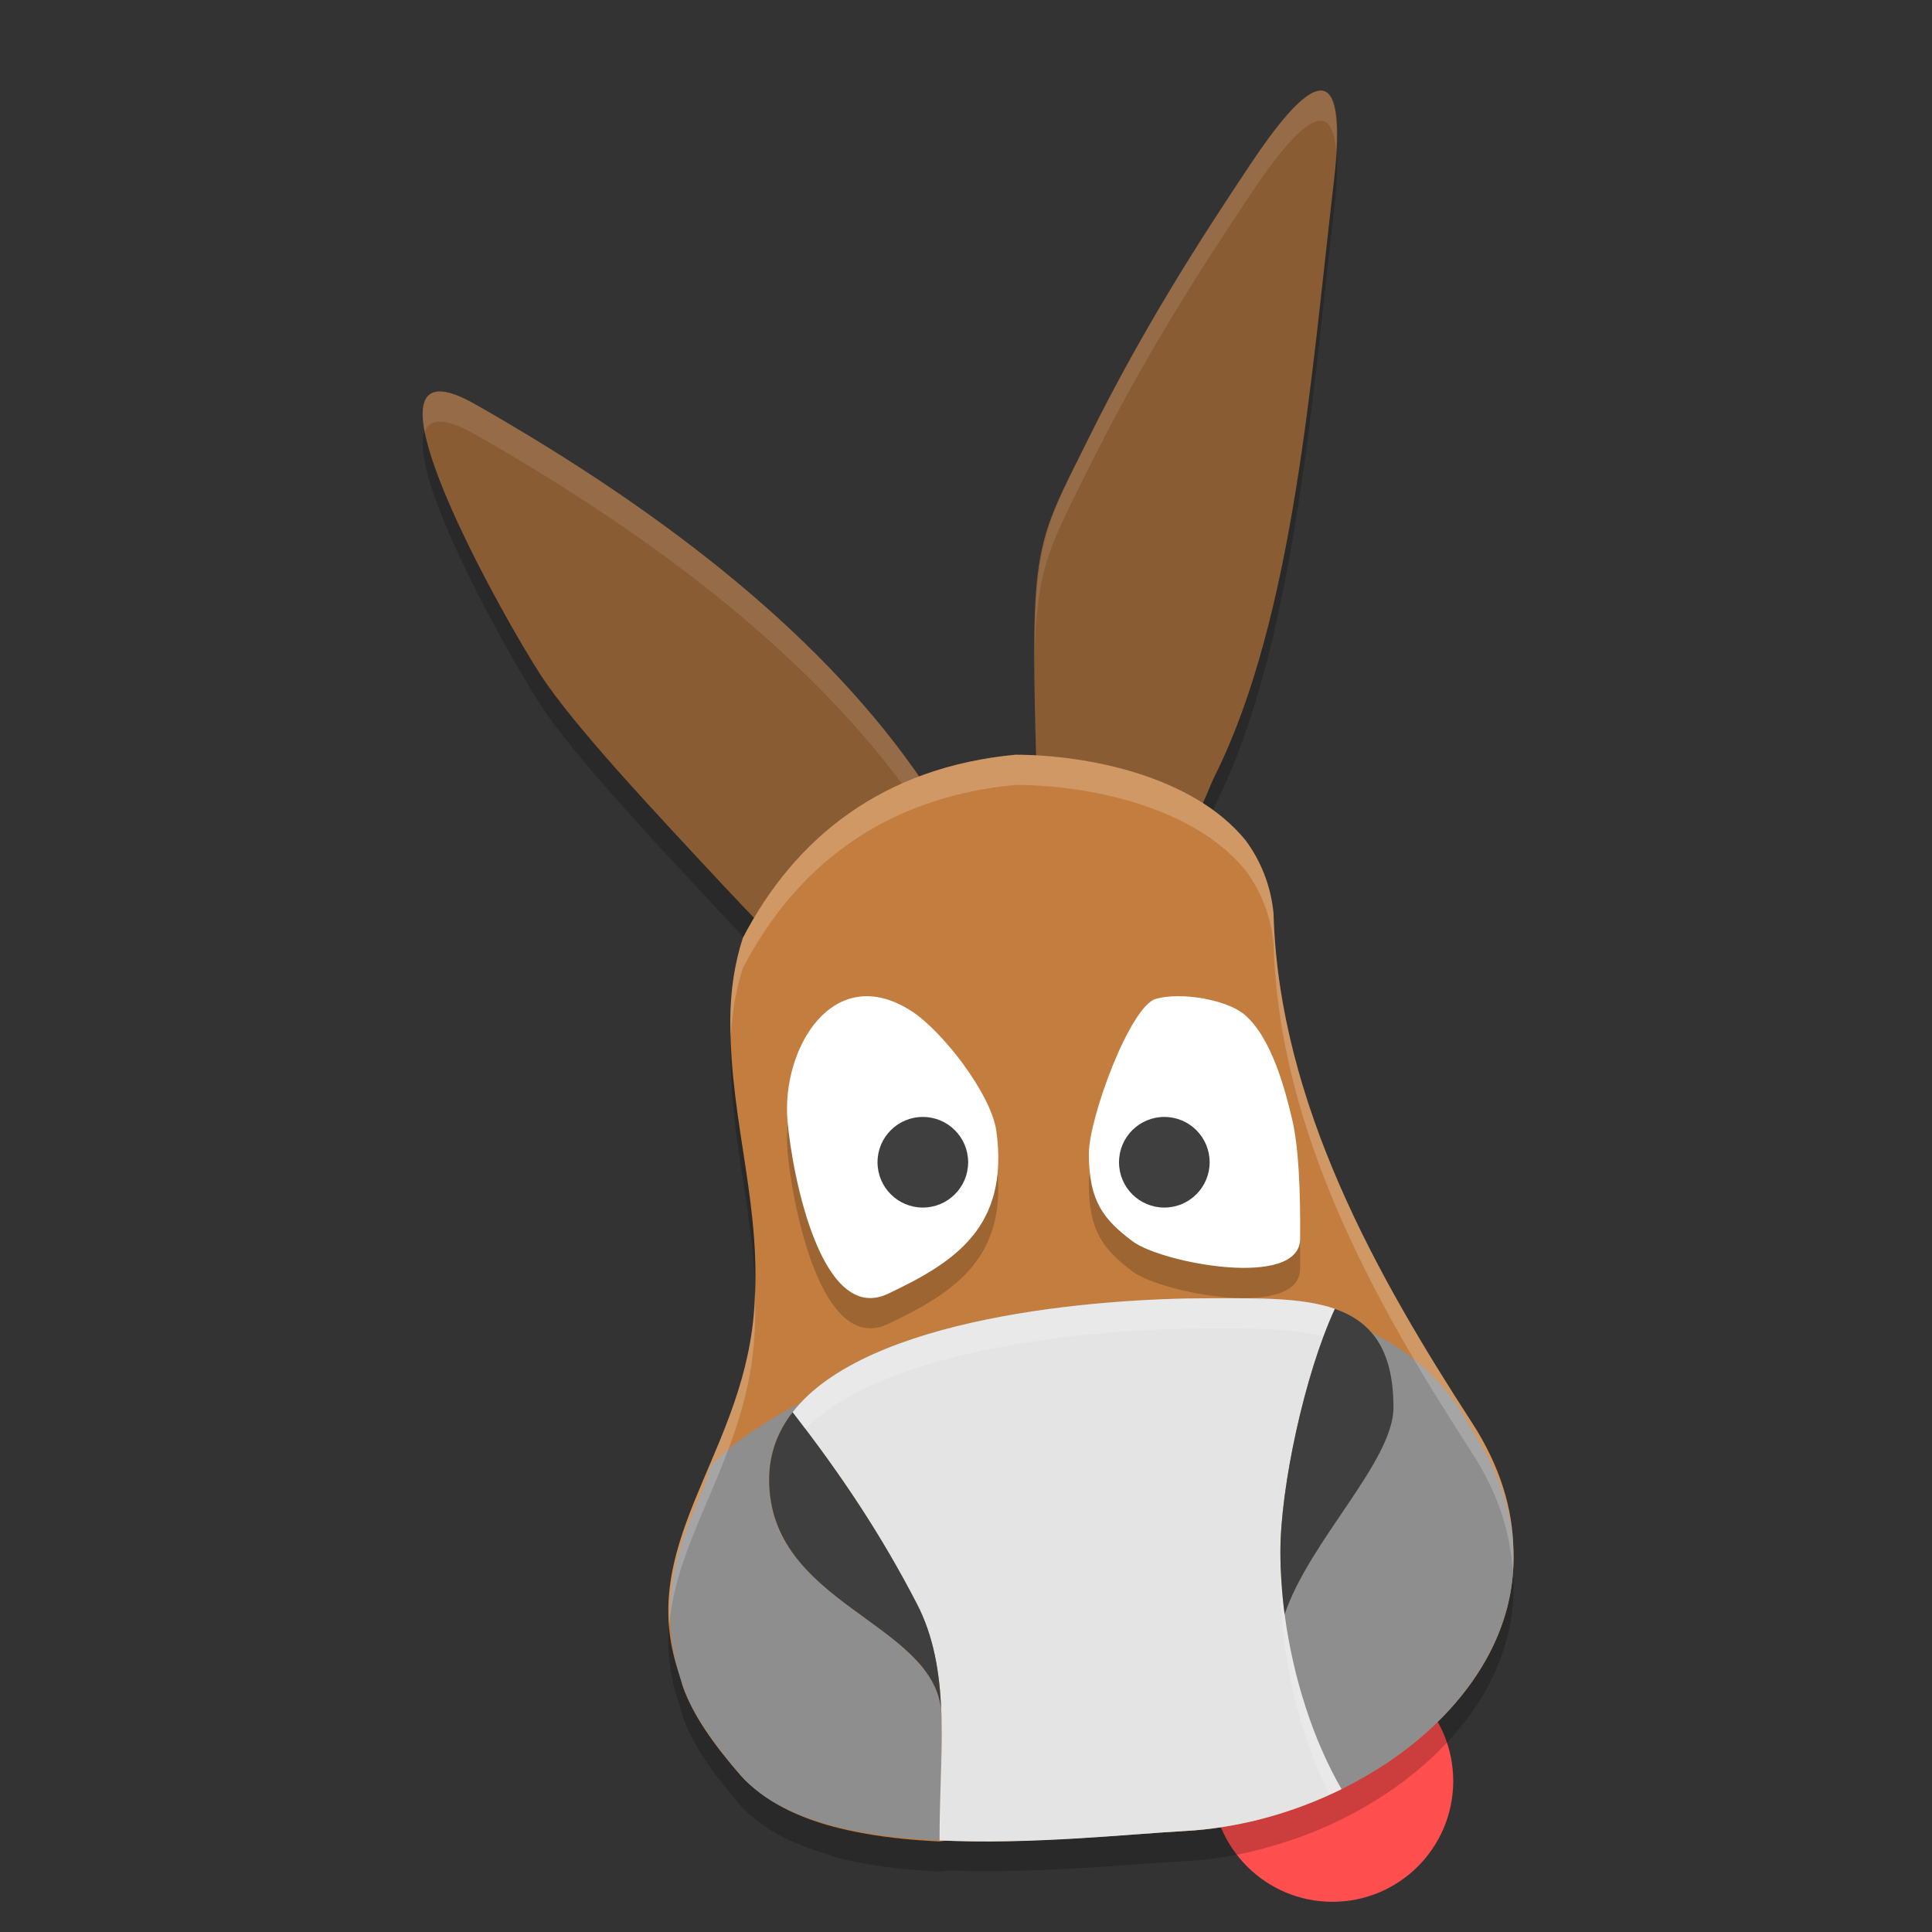<svg xmlns="http://www.w3.org/2000/svg" width="64" height="64" version="1">
 <rect width="100%" height="100%" fill="#333333" stroke="none"/>
 <circle style="fill:#ff4e4e" cx="44.14" cy="59" r="4"/>
 <path style="opacity:0.2" d="m 43.757,4 c -0.591,-0.008 -1.556,1.277 -2.324,2.426 -1.75,2.62 -3.581,5.485 -5.371,9.094 -1.738,3.504 -1.928,3.533 -1.738,10.531 -0.22,-0.011 -0.465,-0.05 -0.672,-0.051 -1.176,0.109 -2.238,0.368 -3.207,0.734 -3.216,-4.662 -8.387,-8.749 -14.692,-12.34 -0.553,-0.315 -0.955,-0.444 -1.234,-0.426 -1.953,0.125 2.164,7.491 3.375,9.363 1.099,1.699 3.826,4.595 6.008,6.938 0.398,0.427 0.747,0.791 1.09,1.148 -0.129,0.218 -0.265,0.429 -0.383,0.656 -0.268,0.83 -0.414,1.75 -0.414,2.758 0,3.485 1.089,6.179 0.777,9.719 -0.423,4.798 -4.025,7.695 -2.426,12.031 0.033,0.106 0.043,0.201 0.082,0.309 0.33,0.917 0.987,1.866 1.91,2.926 0.149,0.172 0.326,0.322 0.508,0.469 0.009,0.007 0.022,0.012 0.031,0.019 0.317,0.253 0.679,0.47 1.078,0.656 0.153,0.074 0.317,0.138 0.48,0.203 0.195,0.074 0.398,0.141 0.605,0.203 0.201,0.063 0.377,0.148 0.59,0.199 0.754,0.184 1.574,0.303 2.418,0.375 0.287,0.024 0.575,0.044 0.867,0.059 l 0.25,-0.031 c 0.051,0.002 0.102,-0.002 0.152,0 2.914,0.099 5.942,-0.22 7.727,-0.316 0.001,-6.9e-5 0.003,7.2e-5 0.004,0 0.433,-0.023 0.867,-0.067 1.301,-0.137 0.67,-0.107 1.333,-0.272 1.984,-0.48 0.001,-3.7e-4 0.003,3.72e-4 0.004,0 0.652,-0.209 1.292,-0.464 1.902,-0.766 0.527,-0.26 1.032,-0.553 1.512,-0.875 0,0 0.004,0 0.004,0 0.34,-0.228 0.667,-0.474 0.977,-0.73 0.931,-0.771 1.715,-1.662 2.273,-2.645 0.157,-0.276 0.294,-0.562 0.414,-0.852 0.123,-0.297 0.224,-0.6 0.305,-0.91 0.077,-0.296 0.136,-0.596 0.172,-0.902 4.53e-4,-0.004 -4.46e-4,-0.008 0,-0.012 0.035,-0.308 0.049,-0.621 0.039,-0.938 -1.17e-4,-0.004 1.21e-4,-0.008 0,-0.012 -3.81e-4,-0.012 4.43e-4,-0.023 0,-0.035 -0.016,-1.352 -0.433,-2.781 -1.375,-4.234 -3.07,-4.735 -6.401,-10.545 -6.574,-16.875 -0.093,-0.922 -0.421,-1.728 -0.926,-2.414 -0.396,-0.485 -0.887,-0.885 -1.43,-1.23 0.14,-0.299 0.283,-0.644 0.414,-0.906 2.627,-5.272 3.192,-13.3 3.941,-19.668 0.263,-2.238 0.03,-3.025 -0.43,-3.031 z"/>
 <path style="fill:#895c33" d="m 43.758,3 c -0.591,-0.008 -1.557,1.276 -2.325,2.426 -1.75,2.62 -3.582,5.485 -5.372,9.094 -1.78,3.589 -1.943,3.42 -1.731,10.945 1.33,0.074 4.147,0.774 5.388,1.395 0.181,-0.312 0.359,-0.826 0.526,-1.162 2.627,-5.272 3.191,-13.301 3.941,-19.669 0.263,-2.238 0.032,-3.025 -0.428,-3.031 z M 14.518,12.968 c -1.953,0.125 2.163,7.491 3.374,9.364 1.099,1.699 3.827,4.594 6.009,6.937 0.468,0.502 0.885,0.937 1.281,1.349 0,0 0.255,0.351 0.421,0.201 0.941,-0.851 4,-4.157 5.168,-4.606 L 30.616,25.969 C 27.413,21.208 22.164,17.047 15.752,13.396 15.199,13.081 14.797,12.95 14.518,12.968 Z"/>
 <path style="opacity:0.1;fill:#ffffff" d="m 43.757,3 c -0.591,-0.008 -1.556,1.277 -2.324,2.426 -1.75,2.62 -3.583,5.485 -5.373,9.094 -1.407,2.837 -1.788,3.476 -1.787,7.273 0.064,-3.013 0.497,-3.672 1.787,-6.273 1.79,-3.609 3.623,-6.474 5.373,-9.094 0.768,-1.149 1.733,-2.434 2.324,-2.426 0.273,0.004 0.449,0.333 0.506,1.025 0.079,-1.435 -0.128,-2.02 -0.506,-2.025 z M 14.517,12.969 c -0.505,0.032 -0.599,0.553 -0.447,1.334 0.076,-0.197 0.216,-0.319 0.447,-0.334 0.279,-0.018 0.682,0.113 1.234,0.428 6.195,3.528 11.289,7.536 14.516,12.098 0.19,-0.129 0.363,-0.227 0.504,-0.281 l -0.154,-0.244 c -3.203,-4.761 -8.454,-8.921 -14.865,-12.572 -0.553,-0.315 -0.955,-0.446 -1.234,-0.428 z"/>
 <path style="fill:#c37e3f" d="m 33.651,25 c -4.407,0.41 -7.321,2.751 -9.045,6.074 -0.268,0.83 -0.413,1.751 -0.413,2.758 0,3.485 1.089,6.176 0.777,9.717 -0.423,4.798 -4.023,7.695 -2.424,12.032 0.033,0.106 0.043,0.203 0.082,0.311 0.33,0.917 0.987,1.867 1.91,2.926 0.149,0.172 0.327,0.321 0.509,0.468 0.725,0.599 1.682,1.014 2.785,1.282 0.754,0.184 1.572,0.304 2.416,0.376 0.287,0.024 0.578,0.042 0.87,0.057 l 0.249,-0.032 c 2.962,0.116 6.065,-0.216 7.879,-0.314 0.433,-0.023 0.869,-0.071 1.302,-0.141 1.34,-0.214 2.663,-0.643 3.882,-1.244 h 0.008 c 0.059,-0.03 0.111,-0.069 0.17,-0.1 0.464,-0.238 0.92,-0.49 1.346,-0.776 1.364,-0.915 2.505,-2.065 3.25,-3.375 0.636,-1.118 0.979,-2.354 0.93,-3.659 -0.016,-1.352 -0.431,-2.779 -1.373,-4.232 -3.07,-4.735 -6.401,-10.548 -6.574,-16.878 -0.093,-0.922 -0.42,-1.726 -0.925,-2.412 -1.733,-2.125 -5.194,-2.826 -7.611,-2.837 z"/>
 <path style="fill:#8e8e8e" d="m 40.053,43.007 c 1.593,0 3.066,-0.034 4.166,0.35 1.187,0.414 1.94,1.314 1.94,3.266 0,1.786 -2.778,4.405 -3.605,6.853 0.278,2.103 0.954,4.186 1.885,5.792 0.527,-0.26 1.034,-0.553 1.514,-0.875 1.363,-0.915 2.504,-2.065 3.248,-3.375 1.256,-2.211 1.385,-4.878 -0.443,-7.64 -4.43,-8.63 -21.908,-2.455 -25.23,1.194 -0.171,1.16 -2.201,3.677 -0.889,7.322 0.33,0.917 0.986,1.865 1.909,2.925 0.746,0.856 1.915,1.396 3.293,1.725 0.754,0.18 1.57,0.296 2.413,0.367 0.287,0.024 0.577,0.043 0.869,0.057 -0.002,-1.348 0.095,-2.691 0.066,-3.973 -0.003,-0.111 -0.006,-0.223 -0.011,-0.333 -0.29,-2.943 -5.702,-3.509 -5.702,-7.645 0,-0.858 0.284,-1.597 0.777,-2.233 2.453,-3.16 10.085,-3.776 13.797,-3.776 v 0 z"/>
 <path style="fill:#e4e4e4" d="m 40.053,43.007 c -3.713,0 -11.344,0.616 -13.797,3.776 1.65,2.126 2.947,4.086 4.119,6.35 0.557,1.076 0.753,2.27 0.805,3.528 0.011,0.108 0.014,0.219 0.011,0.333 0.029,1.282 -0.068,2.625 -0.066,3.973 3.034,0.146 6.259,-0.211 8.123,-0.312 0.433,-0.023 0.868,-0.07 1.302,-0.14 1.342,-0.215 2.67,-0.644 3.89,-1.246 -0.931,-1.606 -1.607,-3.689 -1.885,-5.792 -0.092,-0.693 -0.14,-1.388 -0.14,-2.069 0,-2.131 0.799,-5.875 1.804,-8.051 -1.1,-0.383 -2.573,-0.35 -4.166,-0.35 v 0 z"/>
 <path style="fill:#3f3f3f" d="m 30.375,53.132 c -1.172,-2.264 -2.469,-4.223 -4.119,-6.35 -0.494,0.636 -0.777,1.375 -0.777,2.233 0,4.136 5.412,4.702 5.701,7.645 -0.052,-1.258 -0.248,-2.452 -0.805,-3.528 z"/>
 <path style="fill:#3f3f3f" d="m 44.219,43.357 c -1.005,2.176 -1.804,5.92 -1.804,8.051 0,0.681 0.048,1.376 0.14,2.069 0.826,-2.448 3.605,-5.068 3.605,-6.853 0,-1.953 -0.753,-2.853 -1.94,-3.266 z"/>
 <path style="opacity:0.2;fill:#ffffff" d="m 33.652,25 c -4.407,0.41 -7.321,2.752 -9.045,6.074 -0.268,0.83 -0.414,1.75 -0.414,2.758 0,0.172 0.013,0.334 0.018,0.502 0.04,-0.813 0.174,-1.57 0.396,-2.26 1.724,-3.323 4.638,-5.664 9.045,-6.074 2.418,0.011 5.878,0.711 7.611,2.836 0.505,0.686 0.831,1.492 0.924,2.414 0.173,6.33 3.504,12.142 6.574,16.877 0.874,1.348 1.278,2.67 1.348,3.934 0.016,-0.232 0.034,-0.464 0.025,-0.701 -0.016,-1.352 -0.431,-2.779 -1.373,-4.232 -3.07,-4.735 -6.401,-10.547 -6.574,-16.877 -0.093,-0.922 -0.419,-1.728 -0.924,-2.414 -1.733,-2.125 -5.194,-2.825 -7.611,-2.836 z m -8.645,17.723 c -0.008,0.273 -0.012,0.543 -0.037,0.826 -0.365,4.144 -3.094,6.872 -2.803,10.332 0.226,-3.009 2.474,-5.595 2.803,-9.332 0.056,-0.635 0.057,-1.236 0.037,-1.826 z"/>
 <path style="opacity:0.2;fill:#ffffff" d="m 40.052,43.006 c -3.713,0 -11.344,0.617 -13.797,3.777 0.145,0.186 0.273,0.367 0.412,0.551 2.799,-2.768 9.857,-3.328 13.385,-3.328 1.426,0 2.741,-0.01 3.793,0.26 0.121,-0.324 0.244,-0.631 0.373,-0.91 -1.1,-0.383 -2.573,-0.35 -4.166,-0.35 z m 2.381,8.943 c -0.007,0.153 -0.02,0.317 -0.02,0.457 0,0.681 0.049,1.377 0.141,2.07 0.234,1.771 0.762,3.507 1.475,4.977 0.137,-0.062 0.276,-0.119 0.41,-0.186 -0.931,-1.606 -1.607,-3.688 -1.885,-5.791 -0.067,-0.51 -0.103,-1.021 -0.121,-1.527 z m -11.252,5.791 c -0.009,1.055 -0.058,2.134 -0.057,3.225 0.007,3.42e-4 0.014,-3.36e-4 0.021,0 0.025,-1.008 0.067,-2.009 0.045,-2.973 0.003,-0.087 -0.004,-0.169 -0.01,-0.252 z"/>
 <path style="opacity:0.2" d="m 38.29,34.088 c -0.848,0.239 -2.219,3.929 -2.22,5.135 -0.002,1.577 0.497,2.181 1.45,2.898 0.953,0.717 5.538,1.594 5.549,-0.086 0.011,-1.653 -0.05,-3.058 -0.272,-3.987 -0.222,-0.93 -0.674,-2.691 -1.586,-3.449 -0.573,-0.477 -2.073,-0.75 -2.921,-0.511 z"/>
 <path style="fill:#ffffff" d="m 38.29,33.088 c -0.848,0.239 -2.219,3.929 -2.22,5.135 -0.002,1.577 0.497,2.181 1.45,2.898 0.953,0.717 5.538,1.594 5.549,-0.086 0.011,-1.653 -0.05,-3.058 -0.272,-3.987 -0.222,-0.93 -0.674,-2.691 -1.586,-3.449 -0.573,-0.477 -2.073,-0.75 -2.921,-0.511 z"/>
 <circle style="fill:#3f3f3f" cx="38.57" cy="38.501" r="1.501"/>
 <path style="opacity:0.2" d="m 33.008,38.484 c -0.165,-1.235 -1.786,-3.325 -2.811,-3.988 -2.588,-1.674 -4.325,1.234 -4.109,3.652 0.161,1.797 1.123,6.754 3.33,5.709 2.207,-1.045 4.014,-2.203 3.59,-5.373 z"/>
 <path style="fill:#ffffff" d="m 33.008,37.484 c -0.165,-1.235 -1.786,-3.325 -2.811,-3.988 -2.588,-1.674 -4.325,1.234 -4.109,3.652 0.161,1.797 1.123,6.754 3.33,5.709 2.207,-1.045 4.014,-2.203 3.59,-5.373 z"/>
 <circle style="fill:#3f3f3f" cx="30.57" cy="38.501" r="1.501"/>
</svg>
